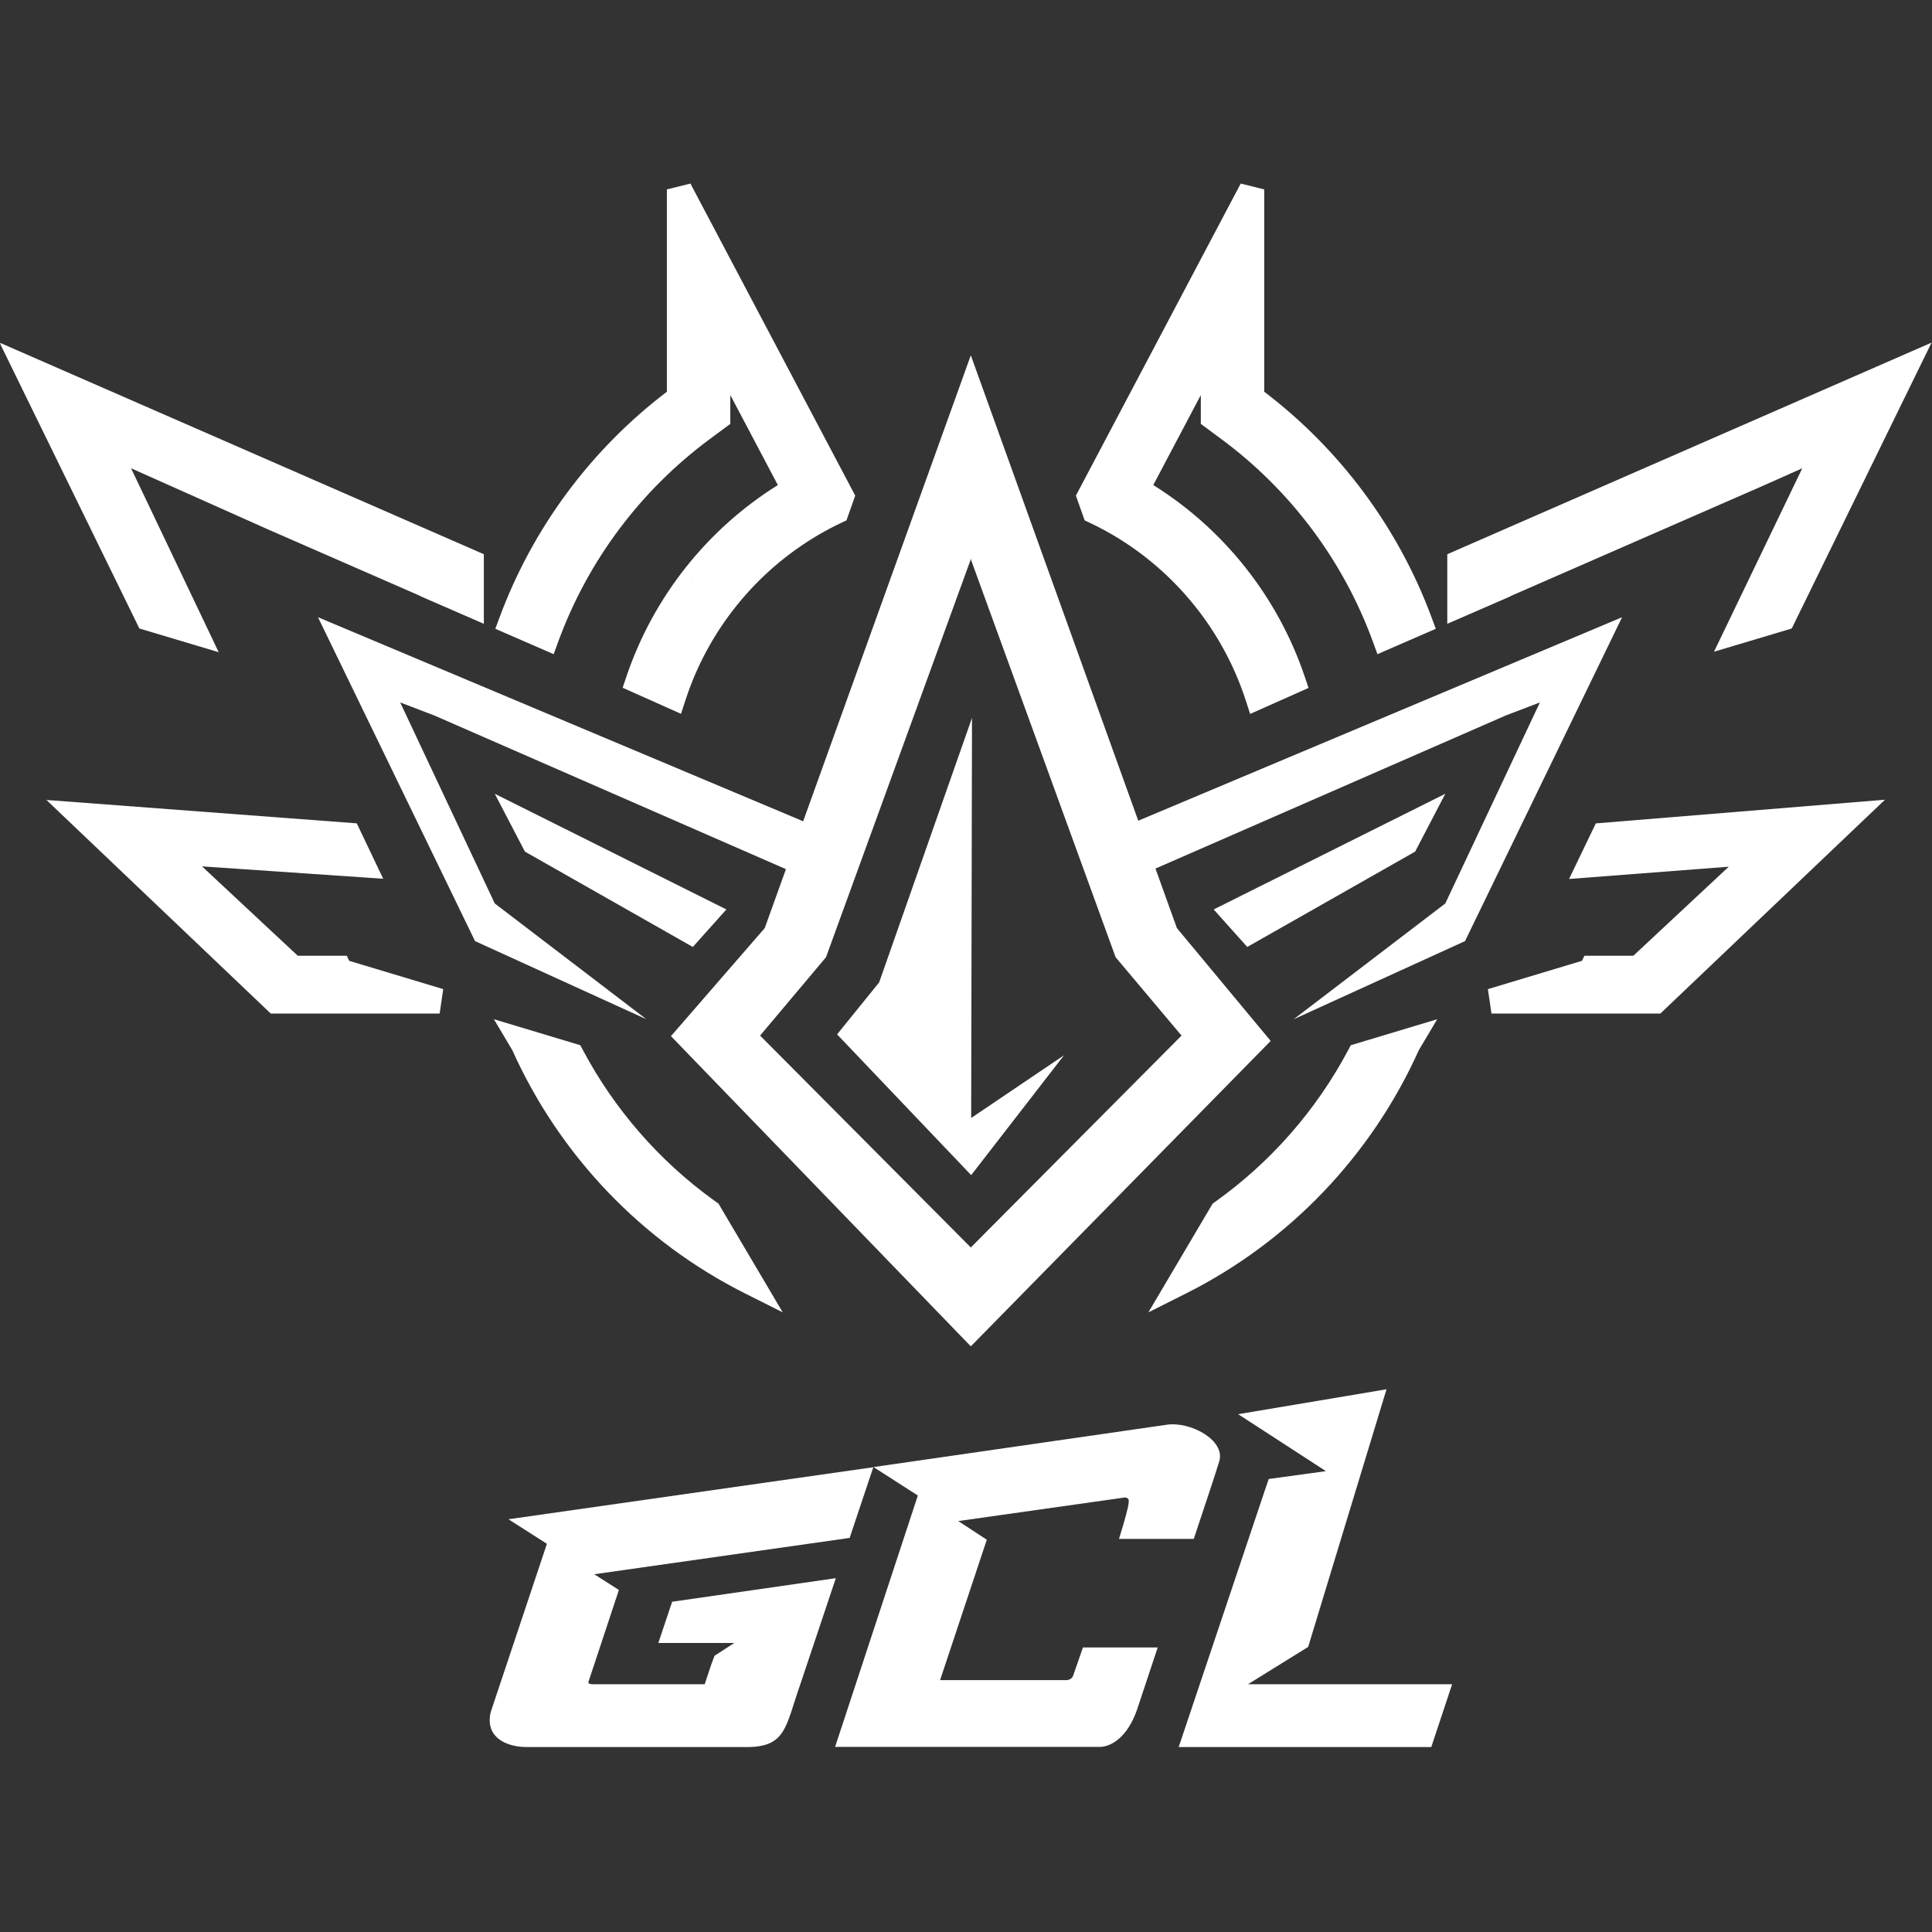 <?xml version="1.0" encoding="UTF-8"?> <svg xmlns="http://www.w3.org/2000/svg" width="1080" height="1080" viewBox="0 0 1080 1080" fill="none"><rect x="0" y="0" width="1080" height="1080" fill="#333333" stroke="none"/><mask id="mask0_406_153" style="mask-type:alpha" maskUnits="userSpaceOnUse" x="0" y="0" width="1080" height="1080"><rect width="1080" height="1080" fill="#D9D9D9"></rect></mask><g mask="url(#mask0_406_153)"><path fill-rule="evenodd" clip-rule="evenodd" d="M793.145 587.013C766.654 646.008 720.545 694.141 663.186 722.953L641.956 733.617L677.875 672.826L679.085 671.967C710.071 649.933 735.736 620.782 753.735 586.863L755.1 584.29L803.415 569.753L793.145 587.013ZM667.859 712.632C665.281 714.034 662.679 715.396 660.052 716.715C660.49 716.495 660.927 716.274 661.364 716.052C662.237 715.608 663.107 715.159 663.974 714.705C664.842 714.251 665.707 713.793 666.569 713.33C667 713.099 667.429 712.866 667.859 712.632ZM678.034 706.81C677.616 707.062 677.197 707.312 676.778 707.561C677.617 707.063 678.454 706.56 679.287 706.053L678.034 706.81ZM763.288 626.154C762.738 626.961 762.184 627.765 761.626 628.566L762.461 627.362C762.737 626.96 763.013 626.557 763.288 626.154ZM758.157 593.366C757.106 595.28 756.028 597.178 754.929 599.061C756.023 597.186 757.096 595.297 758.144 593.391L758.157 593.366Z" fill="white"></path><path fill-rule="evenodd" clip-rule="evenodd" d="M324.409 584.291L325.776 586.864C343.493 620.252 368.637 649.019 398.973 670.926L400.422 671.964L401.632 672.825L437.552 733.616L416.321 722.952C358.963 694.14 312.854 646.007 286.363 587.012L276.094 569.754L324.409 584.291ZM389.148 698.938C389.954 699.484 390.764 700.026 391.577 700.564L390.36 699.754C389.955 699.483 389.551 699.211 389.148 698.938ZM295.678 590.497C295.891 590.941 296.106 591.385 296.321 591.828C296.968 593.157 297.625 594.479 298.293 595.796C298.737 596.673 299.187 597.548 299.641 598.42C298.052 595.367 296.519 592.281 295.042 589.163L295.678 590.497ZM321.366 593.392C321.455 593.554 321.545 593.714 321.634 593.876C321.541 593.706 321.446 593.537 321.352 593.366L321.366 593.392ZM293.175 585.135C293.583 586.034 293.995 586.93 294.412 587.824L293.79 586.481C293.584 586.033 293.379 585.584 293.175 585.135Z" fill="white"></path><path d="M199.451 460.259L214.206 491.232L112.923 484.308L166.458 534.277H193.856L195.206 537.112L247.769 552.927L245.756 566.593H151.367L25.942 447.179L199.451 460.259Z" fill="white"></path><path d="M928.143 566.593H833.751L831.74 552.927L884.317 537.108L885.679 534.277H913.052L966.391 484.49L877.118 491.351L892.067 460.285L1053.72 447.039L928.143 566.593Z" fill="white"></path><path fill-rule="evenodd" clip-rule="evenodd" d="M706.715 105.877V218.982C748.789 250.964 781.589 294.68 800.328 345.311L802.618 351.502L770.004 365.687L767.461 358.723C750.809 313.126 721.095 273.854 682.858 245.543L671.261 236.956V220.84L644.69 271.151C684.036 295.712 714.358 333.58 729.457 378.543L731.479 384.563L698.83 399.088L696.441 391.703C683.694 352.291 656.796 319.32 621.808 298.893C617.638 296.459 613.353 294.202 608.964 292.135L606.329 290.893L601.434 277.057L693.56 102.617L706.715 105.877ZM724.345 243.031C724.636 243.305 724.926 243.581 725.216 243.857C724.329 243.015 723.438 242.178 722.539 241.349L724.345 243.031Z" fill="white"></path><path fill-rule="evenodd" clip-rule="evenodd" d="M478.075 277.055L473.179 290.894L470.544 292.136C466.156 294.203 461.871 296.459 457.701 298.893C422.732 319.309 395.845 352.256 383.089 391.64L380.695 399.031L348.061 384.461L350.085 378.447C365.195 333.526 395.502 295.694 434.819 271.151L408.249 220.84V236.956L396.652 245.543C358.414 273.854 328.701 313.126 312.049 358.723L309.506 365.687L276.891 351.502L279.182 345.311C297.92 294.68 330.72 250.964 372.794 218.982V105.877L385.95 102.617L478.075 277.055ZM381.597 331.243C380.758 332.447 379.933 333.662 379.121 334.886L380.35 333.057C380.762 332.45 381.178 331.845 381.597 331.243ZM389.495 320.678C388.58 321.821 387.676 322.974 386.786 324.138C386.341 324.72 385.899 325.304 385.46 325.891C386.776 324.13 388.122 322.392 389.495 320.678ZM450.79 294.897C449.3 295.813 447.825 296.754 446.365 297.714C448.375 296.392 450.413 295.11 452.479 293.871L450.79 294.897ZM355.164 243.031C354.873 243.305 354.583 243.581 354.292 243.857C355.18 243.015 356.072 242.178 356.97 241.349L355.164 243.031ZM388.836 242.694C388.576 242.895 388.317 243.098 388.057 243.299C388.326 243.09 388.594 242.881 388.865 242.673L388.836 242.694ZM375.833 225.444C375.18 225.946 374.53 226.451 373.883 226.958C375.178 225.943 376.484 224.94 377.798 223.948L375.833 225.444Z" fill="white"></path><path d="M270.469 309.82V348.709L235.014 333.289V333.178L150.312 296.166L150.286 296.155L150.261 296.143L73.267 261.766L122.244 364.577L77.906 351.329L-0.245 191.526L270.469 309.82Z" fill="white"></path><path d="M1001.6 351.329L958.136 364.316L1007.48 261.777L984.245 272.112L984.202 272.131L844.495 333.178V333.289L809.041 348.709V309.82L1079.75 191.526L1001.6 351.329Z" fill="white"></path><path d="M542.89 624.955L594.792 589.905L542.89 656.906L467.939 578.226L491.455 549.152L543.356 401.301L542.89 624.955Z" fill="white"></path><path fill-rule="evenodd" clip-rule="evenodd" d="M636.293 458.778L906.755 345.029L818.961 526.084L723.179 569.758L807.93 505.041L860.81 392.666L841.714 399.964L645.918 485.532L657.888 518.799L710.318 581.888L542.691 752.617L375.065 579.211L427.495 518.799L439.345 485.861L242.796 399.964L223.7 392.666L276.58 505.041L361.331 569.758L265.549 526.084L177.755 345.029L448.974 459.097L542.691 198.617L636.293 458.778ZM542.691 312.634L542.586 312.346L542.537 313.057L461.742 535.099L424.899 578.903L542.569 697.214L542.586 697.443L542.691 697.336L542.797 697.443V697.231L660.482 578.903L623.64 535.099L542.797 312.924V312.346L542.691 312.634Z" fill="white"></path><path d="M406.058 508.385L387.288 529.357L293.435 476.054L276.58 443.723L406.058 508.385Z" fill="white"></path><path d="M791.075 476.054L697.222 529.357L678.451 508.385L807.93 443.723L791.075 476.054Z" fill="white"></path><path d="M474.953 859.703L332.186 880.012L345.966 888.795L328.878 940.392C328.878 941.161 329.922 941.49 331.083 941.49H393.923L397.781 929.963L399.436 925.572L410.46 918.435H368.015L375.733 895.382L467.236 882.208L447.392 941.49C439.069 965.162 439.515 976.617 417.449 976.617H294.407C287.246 976.617 280.723 974.5 277.045 970.459C274.723 967.957 273.755 964.877 273.755 961.606C273.755 959.874 273.949 957.95 274.723 955.833L305.726 862.996L284.229 849.274L488.183 820.183L474.953 859.703Z" fill="white"></path><path d="M731.275 920.631L697.65 941.487H811.755L800.09 976.616H658.891L706.978 833.354L709.226 826.768L741.197 822.378L692.138 790.541L775.073 776.617L731.275 920.631Z" fill="white"></path><path d="M651.867 796.49C665.085 794.294 685.074 804.95 681.607 816.799C680.933 819.103 677.231 830.433 677.202 830.522L667.328 860.243H625.535C628.737 849.898 630.926 842.001 630.96 839.643C630.965 839.253 630.96 838.645 630.96 838.628C630.789 837.616 629.934 837.109 628.737 837.109L535.661 850.282L551.633 860.711L525.508 939.208H595.914C597.795 939.208 599.163 938.362 599.847 936.843C599.867 936.784 602.101 930.415 605.365 920.952H647.159L635.517 955.995C627.835 977.449 614.712 976.541 614.589 976.532H466.819L513.081 836.01L488.298 820.095L651.867 796.49Z" fill="white"></path></g></svg> 